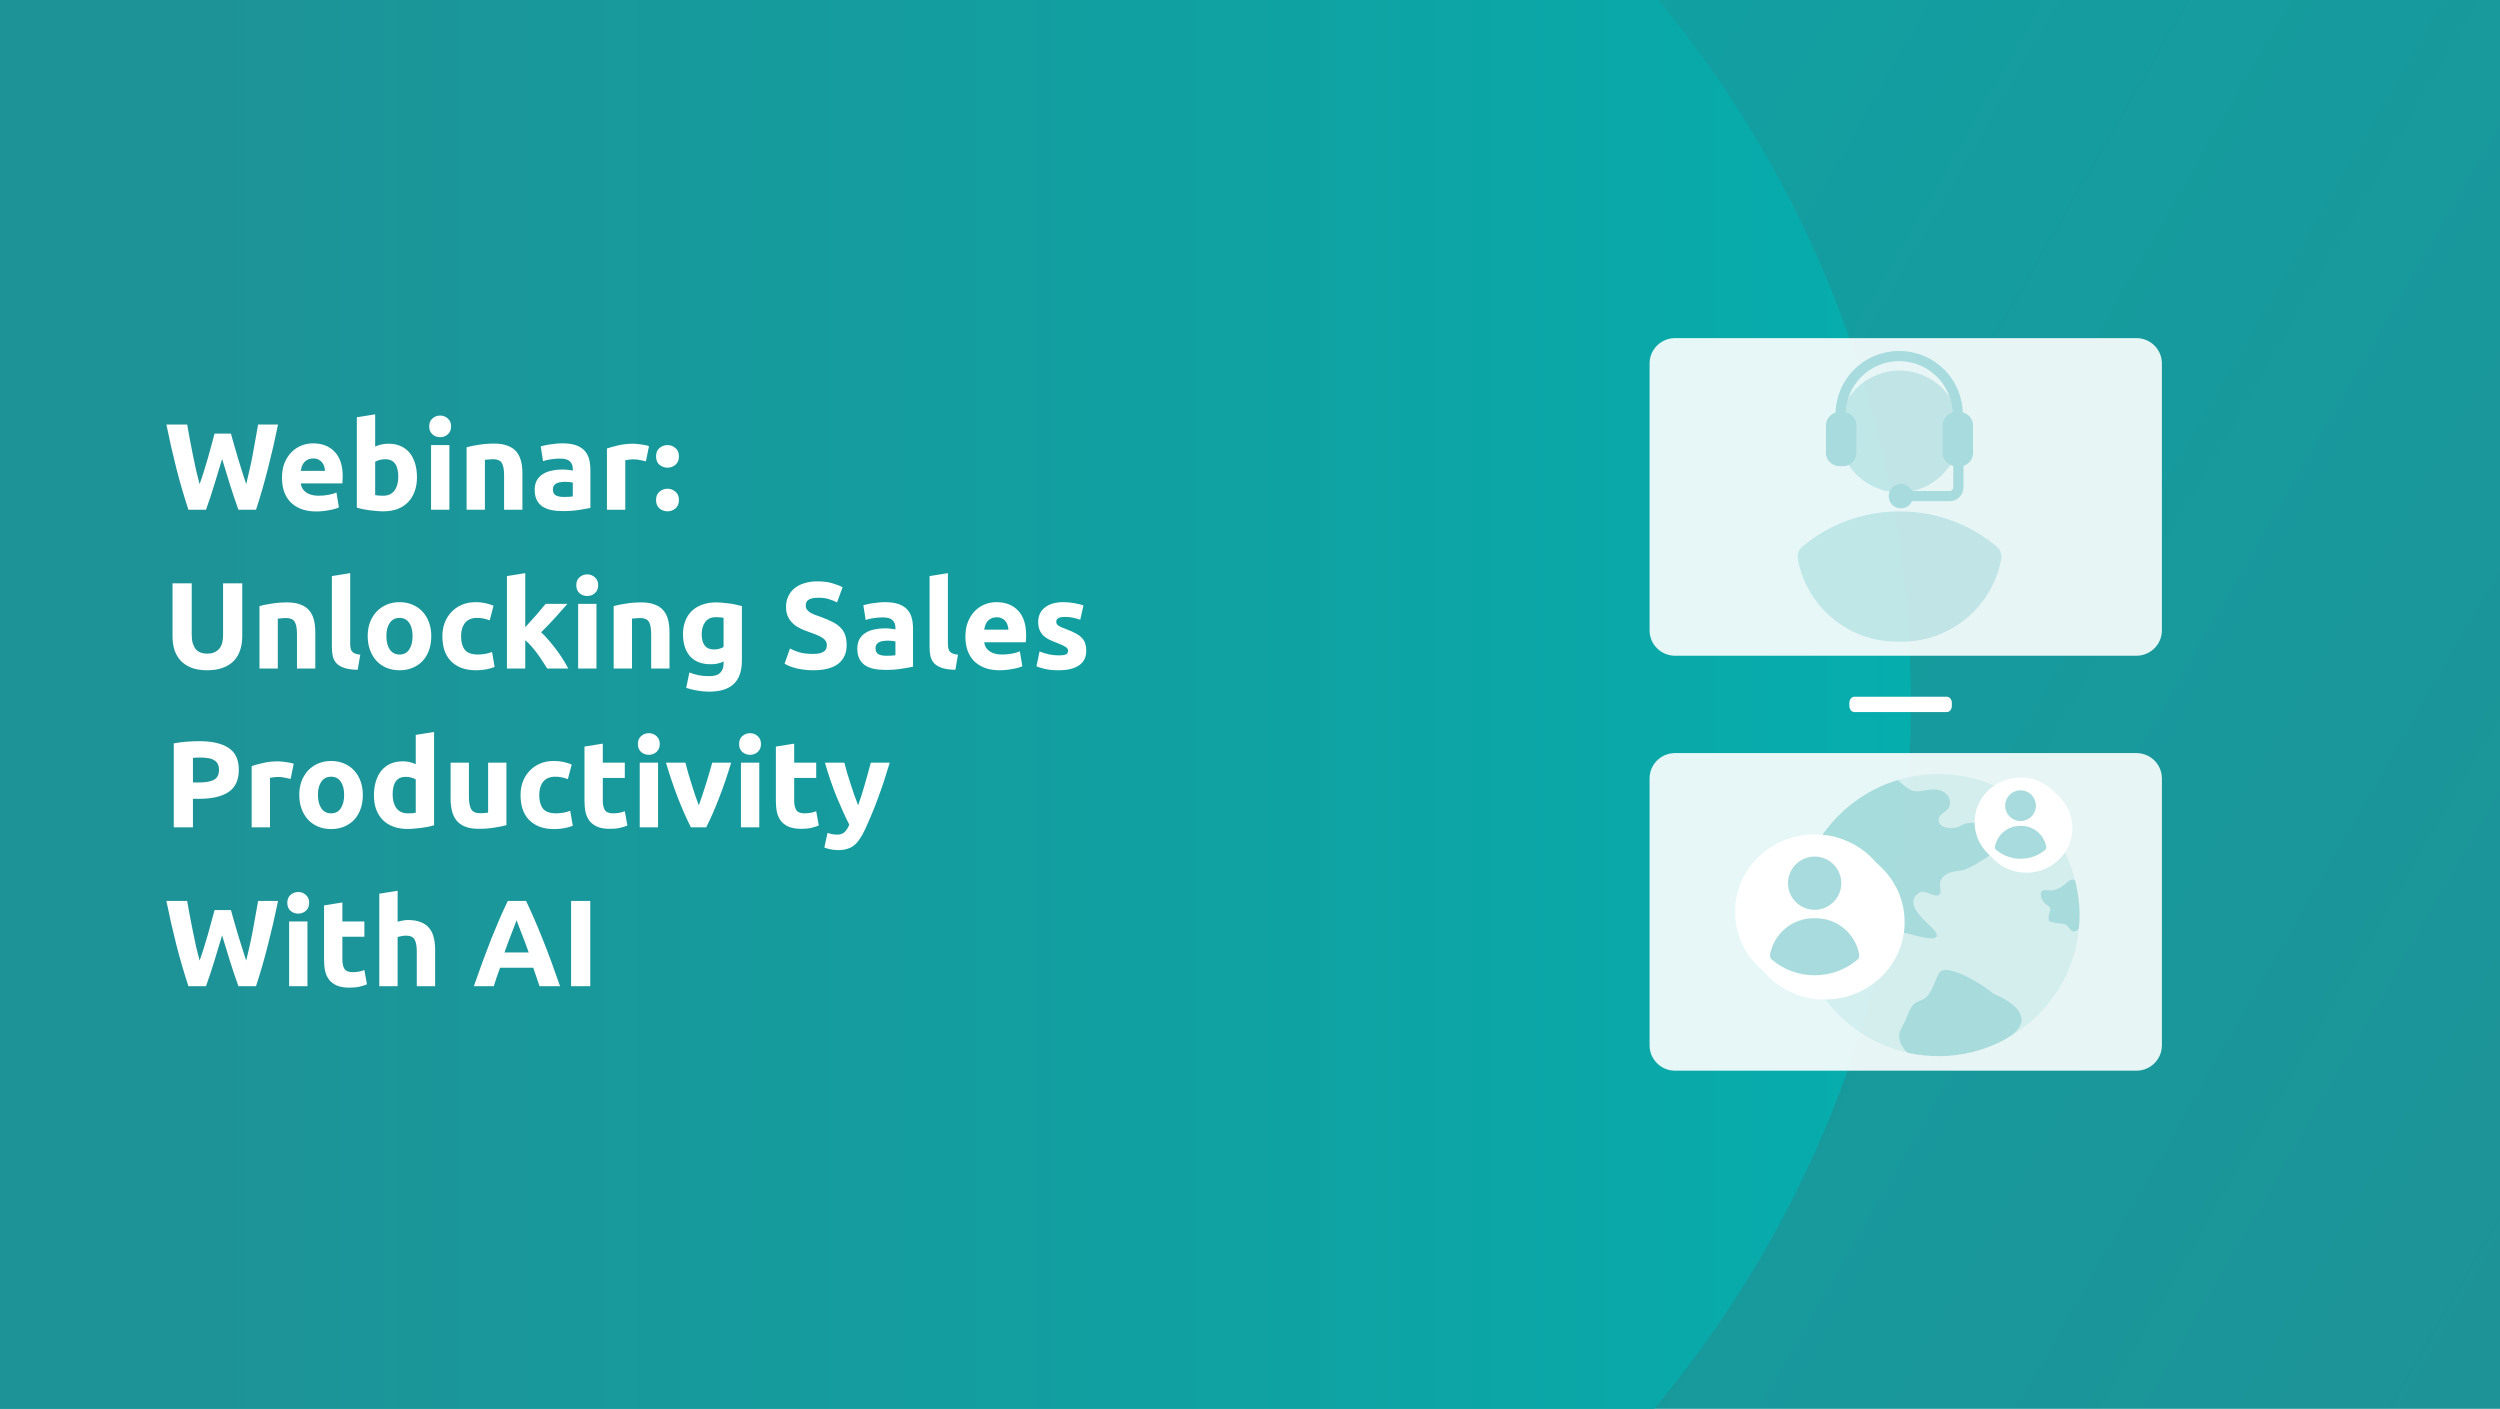 <svg width="488" height="275" viewBox="0 0 488 275" fill="none" xmlns="http://www.w3.org/2000/svg">
<g clip-path="url(#clip0_650_4087)">
<rect width="488" height="275" fill="white"/>
<path d="M-6.081 287.5V-12.5H493.919V287.5H-6.081Z" fill="url(#paint0_linear_650_4087)"/>
<path d="M158 352C276.741 352 373 255.741 373 137C373 18.259 276.741 -78 158 -78C39.259 -78 -57 18.259 -57 137C-57 255.741 39.259 352 158 352Z" fill="url(#paint1_linear_650_4087)"/>
<path opacity="0.9" d="M417.019 147H326.981C324.23 147 322 149.212 322 151.941V204.059C322 206.788 324.23 209 326.981 209H417.019C419.77 209 422 206.788 422 204.059V151.941C422 149.212 419.77 147 417.019 147Z" fill="white"/>
<path opacity="0.1" d="M378.39 206.16C393.594 206.16 405.92 193.834 405.92 178.63C405.92 163.426 393.594 151.1 378.39 151.1C363.186 151.1 350.86 163.426 350.86 178.63C350.86 193.834 363.186 206.16 378.39 206.16Z" fill="#22A4A9"/>
<g style="mix-blend-mode:multiply" opacity="0.25">
<path d="M383.61 160.78C383.09 160.96 382.63 161.27 382.11 161.46C380.93 161.9 378.25 161.69 378.42 159.91C378.52 158.79 380.17 158.42 380.51 157.41C380.76 156.68 380.62 155.83 380.14 155.22C379.49 154.38 378.34 154.09 377.28 154.12C375.78 154.17 374.49 154.76 373.01 154.28C372.75 154.19 370.96 152.88 370.51 152.25C364.24 154.12 358.91 158.16 355.38 163.5C358.13 162.12 360.65 164.68 359.32 167.93C359.04 168.62 358.59 169.24 358.39 169.95C357.46 173.16 361.23 173.41 363.15 174.08C364.03 174.39 364.86 174.95 365.31 175.77C365.78 176.63 365.78 177.67 366.08 178.61C367.04 181.66 370.1 181.73 372.76 182.31C373.66 182.51 378.62 184.15 378.02 182.29C377.9 181.9 377.6 181.59 377.32 181.3C376.17 180.1 371.58 176.54 374.37 174.45C375.54 173.07 378.58 176.16 378.78 174.08C378.83 173.61 378.66 173.14 378.66 172.67C378.66 171.77 379.32 170.97 380.12 170.55C381.19 169.98 382.38 170.11 383.49 169.74C384.81 169.3 386.07 168.44 387.26 167.73C387.64 167.5 388.03 167.26 388.36 166.97L386 160.73C385.21 160.58 384.42 160.52 383.61 160.8V160.78Z" fill="#22A4A9"/>
</g>
<g style="mix-blend-mode:multiply" opacity="0.25">
<path d="M389.12 193.97C387.78 192.86 386.3 191.91 384.77 191.09C383.8 190.57 379.42 188.19 378.47 190.01C377.76 191.36 376.93 194.24 375.59 194.97C375.08 195.25 374.49 195.38 374 195.7C372.81 196.46 372.48 198 371.89 199.28C371.51 200.1 370.99 200.87 370.77 201.74C370.47 202.94 371.38 204.88 372.51 205.52C374.4 205.93 376.37 206.16 378.38 206.16C382.99 206.16 387.32 205.01 391.14 203.01C400 198.13 389.12 193.97 389.12 193.97Z" fill="#22A4A9"/>
</g>
<g style="mix-blend-mode:multiply" opacity="0.25">
<path d="M403.55 172.19C402.5 173.21 401.33 173.94 399.79 173.79C399.35 173.75 398.83 173.67 398.54 174C398.36 174.21 398.34 174.51 398.37 174.78C398.44 175.39 398.74 175.92 399.16 176.35C399.47 176.67 400.04 176.82 400.2 177.27C400.3 177.56 400.1 177.92 400.04 178.21C399.95 178.61 399.72 179.45 400.06 179.79C400.17 179.9 400.33 179.94 400.48 179.98C400.97 180.1 401.46 180.19 401.95 180.26C402.36 180.32 402.86 180.28 403.24 180.47C403.79 180.75 403.96 181.54 404.54 181.76C405.01 181.94 405.55 181.63 405.8 181.18C405.88 180.34 405.93 179.49 405.93 178.63C405.93 176.31 405.61 174.08 405.07 171.93C404.68 171.61 404.17 171.6 403.56 172.19H403.55Z" fill="#22A4A9"/>
</g>
<path d="M369.78 177.99C369.78 186.34 362.82 193.1 354.23 193.1C345.64 193.1 338.68 186.33 338.68 177.99C338.68 169.65 345.64 162.88 354.23 162.88C362.82 162.88 369.78 169.65 369.78 177.99Z" fill="white"/>
<g filter="url(#filter0_d_650_4087)">
<path d="M369.78 177.99C369.78 186.34 362.82 193.1 354.23 193.1C345.64 193.1 338.68 186.33 338.68 177.99C338.68 169.65 345.64 162.88 354.23 162.88C362.82 162.88 369.78 169.65 369.78 177.99Z" fill="white"/>
</g>
<g opacity="0.4">
<path d="M354.22 177.6C357.092 177.6 359.42 175.272 359.42 172.4C359.42 169.528 357.092 167.2 354.22 167.2C351.348 167.2 349.02 169.528 349.02 172.4C349.02 175.272 351.348 177.6 354.22 177.6Z" fill="#22A4A9"/>
<path d="M362.54 187.35C362.84 187.09 362.99 186.7 362.92 186.31C362.19 182.29 358.67 179.24 354.43 179.24H354.01C349.78 179.24 346.26 182.29 345.52 186.31C345.45 186.7 345.6 187.1 345.9 187.35C348.13 189.23 351.04 190.37 354.22 190.37C357.4 190.37 360.31 189.23 362.54 187.35Z" fill="#22A4A9"/>
</g>
<path d="M403.38 160.49C403.38 165.3 399.36 169.2 394.41 169.2C389.46 169.2 385.44 165.3 385.44 160.49C385.44 155.68 389.45 151.78 394.41 151.78C399.37 151.78 403.38 155.68 403.38 160.49Z" fill="white"/>
<g filter="url(#filter1_d_650_4087)">
<path d="M403.38 160.49C403.38 165.3 399.36 169.2 394.41 169.2C389.46 169.2 385.44 165.3 385.44 160.49C385.44 155.68 389.45 151.78 394.41 151.78C399.37 151.78 403.38 155.68 403.38 160.49Z" fill="white"/>
</g>
<g opacity="0.4">
<path d="M394.41 160.27C396.067 160.27 397.41 158.927 397.41 157.27C397.41 155.613 396.067 154.27 394.41 154.27C392.753 154.27 391.41 155.613 391.41 157.27C391.41 158.927 392.753 160.27 394.41 160.27Z" fill="#22A4A9"/>
<path d="M399.21 165.89C399.39 165.74 399.47 165.51 399.43 165.29C399.01 162.97 396.98 161.21 394.54 161.21H394.3C391.86 161.21 389.83 162.97 389.41 165.29C389.37 165.52 389.45 165.74 389.63 165.89C390.92 166.97 392.59 167.63 394.43 167.63C396.27 167.63 397.94 166.97 399.23 165.89H399.21Z" fill="#22A4A9"/>
</g>
<path opacity="0.9" d="M417.019 66H326.981C324.23 66 322 68.212 322 70.941V123.059C322 125.788 324.23 128 326.981 128H417.019C419.77 128 422 125.788 422 123.059V70.941C422 68.212 419.77 66 417.019 66Z" fill="white"/>
<g opacity="0.2">
<path d="M370.78 96.11C377.347 96.11 382.67 90.787 382.67 84.22C382.67 77.653 377.347 72.33 370.78 72.33C364.213 72.33 358.89 77.653 358.89 84.22C358.89 90.787 364.213 96.11 370.78 96.11Z" fill="#22A4A9"/>
<path d="M389.78 106.72C390.47 107.3 390.81 108.21 390.65 109.1C388.97 118.28 380.93 125.25 371.27 125.25H370.31C360.64 125.25 352.6 118.29 350.93 109.1C350.77 108.21 351.1 107.3 351.8 106.72C356.89 102.43 363.54 99.82 370.8 99.82C378.06 99.82 384.71 102.42 389.8 106.72H389.78Z" fill="#22A4A9"/>
</g>
<path d="M382.28 90.25V95.1C382.28 96.09 381.53 96.84 380.54 96.84H372.46" stroke="white" stroke-width="2" stroke-miterlimit="10"/>
<path d="M371.06 98.23C371.833 98.23 372.46 97.603 372.46 96.83C372.46 96.056 371.833 95.43 371.06 95.43C370.287 95.43 369.66 96.056 369.66 96.83C369.66 97.603 370.287 98.23 371.06 98.23Z" fill="white" stroke="white" stroke-width="2" stroke-miterlimit="10"/>
<path d="M359.79 90H359.04C358.17 90 357.42 89.25 357.42 88.38V83.04C357.42 82.17 358.17 81.42 359.04 81.42H359.79C360.66 81.42 361.41 82.17 361.41 83.04V88.38C361.41 89.25 360.66 90 359.79 90Z" fill="white" stroke="white" stroke-width="2" stroke-miterlimit="10"/>
<path d="M382.53 90H381.78C380.91 90 380.16 89.25 380.16 88.38V83.04C380.16 82.17 380.91 81.42 381.78 81.42H382.53C383.4 81.42 384.15 82.17 384.15 83.04V88.38C384.15 89.25 383.53 90 382.53 90Z" fill="white" stroke="white" stroke-width="2" stroke-miterlimit="10"/>
<path d="M359.29 80.93C359.29 74.59 364.39 69.5 370.72 69.5C377.05 69.5 382.15 74.6 382.15 80.93" stroke="white" stroke-width="2" stroke-miterlimit="10"/>
<g opacity="0.4">
<path d="M382.28 90.25V95.1C382.28 96.09 381.53 96.84 380.54 96.84H372.46" stroke="#22A4A9" stroke-width="2" stroke-miterlimit="10"/>
<path d="M371.06 98.23C371.833 98.23 372.46 97.603 372.46 96.83C372.46 96.056 371.833 95.43 371.06 95.43C370.287 95.43 369.66 96.056 369.66 96.83C369.66 97.603 370.287 98.23 371.06 98.23Z" fill="#22A4A9" stroke="#22A4A9" stroke-width="2" stroke-miterlimit="10"/>
<path d="M359.79 90H359.04C358.17 90 357.42 89.25 357.42 88.38V83.04C357.42 82.17 358.17 81.42 359.04 81.42H359.79C360.66 81.42 361.41 82.17 361.41 83.04V88.38C361.41 89.25 360.66 90 359.79 90Z" fill="#22A4A9" stroke="#22A4A9" stroke-width="2" stroke-miterlimit="10"/>
<path d="M382.53 90H381.78C380.91 90 380.16 89.25 380.16 88.38V83.04C380.16 82.17 380.91 81.42 381.78 81.42H382.53C383.4 81.42 384.15 82.17 384.15 83.04V88.38C384.15 89.25 383.53 90 382.53 90Z" fill="#22A4A9" stroke="#22A4A9" stroke-width="2" stroke-miterlimit="10"/>
<path d="M359.29 80.93C359.29 74.59 364.39 69.5 370.72 69.5C377.05 69.5 382.15 74.6 382.15 80.93" stroke="#22A4A9" stroke-width="2" stroke-miterlimit="10"/>
</g>
<path d="M361 137.189V137.811C361 138.468 361.444 139 361.992 139H380.009C380.556 139 381 138.468 381 137.811V137.189C381 136.532 380.556 136 380.009 136H361.992C361.444 136 361 136.532 361 137.189Z" fill="white"/>
<path d="M45.08 84.644C45.272 85.3 45.48 86.044 45.704 86.876C45.944 87.692 46.192 88.54 46.448 89.42C46.72 90.3 46.992 91.18 47.264 92.06C47.536 92.94 47.8 93.756 48.056 94.508C48.264 93.692 48.472 92.804 48.68 91.844C48.904 90.884 49.112 89.892 49.304 88.868C49.496 87.844 49.68 86.828 49.856 85.82C50.048 84.796 50.224 83.812 50.384 82.868H54.272C53.712 85.652 53.064 88.476 52.328 91.34C51.608 94.204 50.824 96.924 49.976 99.5H46.544C45.984 97.964 45.44 96.356 44.912 94.676C44.384 92.98 43.864 91.284 43.352 89.588C42.84 91.284 42.328 92.98 41.816 94.676C41.304 96.356 40.768 97.964 40.208 99.5H36.776C35.928 96.924 35.136 94.204 34.4 91.34C33.68 88.476 33.04 85.652 32.48 82.868H36.536C36.696 83.812 36.872 84.796 37.064 85.82C37.256 86.828 37.456 87.844 37.664 88.868C37.872 89.892 38.08 90.884 38.288 91.844C38.512 92.804 38.736 93.692 38.96 94.508C39.248 93.724 39.528 92.892 39.8 92.012C40.072 91.132 40.336 90.252 40.592 89.372C40.848 88.492 41.08 87.644 41.288 86.828C41.512 86.012 41.712 85.284 41.888 84.644H45.08ZM55.041 93.284C55.041 92.164 55.209 91.188 55.545 90.356C55.897 89.508 56.353 88.804 56.913 88.244C57.473 87.684 58.113 87.26 58.833 86.972C59.569 86.684 60.321 86.54 61.089 86.54C62.881 86.54 64.297 87.092 65.337 88.196C66.377 89.284 66.897 90.892 66.897 93.02C66.897 93.228 66.889 93.46 66.873 93.716C66.857 93.956 66.841 94.172 66.825 94.364H58.713C58.793 95.1 59.137 95.684 59.745 96.116C60.353 96.548 61.169 96.764 62.193 96.764C62.849 96.764 63.489 96.708 64.113 96.596C64.753 96.468 65.273 96.316 65.673 96.14L66.153 99.044C65.961 99.14 65.705 99.236 65.385 99.332C65.065 99.428 64.705 99.508 64.305 99.572C63.921 99.652 63.505 99.716 63.057 99.764C62.609 99.812 62.161 99.836 61.713 99.836C60.577 99.836 59.585 99.668 58.737 99.332C57.905 98.996 57.209 98.54 56.649 97.964C56.105 97.372 55.697 96.676 55.425 95.876C55.169 95.076 55.041 94.212 55.041 93.284ZM63.441 91.916C63.425 91.612 63.369 91.316 63.273 91.028C63.193 90.74 63.057 90.484 62.865 90.26C62.689 90.036 62.457 89.852 62.169 89.708C61.897 89.564 61.553 89.492 61.137 89.492C60.737 89.492 60.393 89.564 60.105 89.708C59.817 89.836 59.577 90.012 59.385 90.236C59.193 90.46 59.041 90.724 58.929 91.028C58.833 91.316 58.761 91.612 58.713 91.916H63.441ZM77.745 93.092C77.745 90.788 76.897 89.636 75.201 89.636C74.833 89.636 74.465 89.684 74.097 89.78C73.745 89.876 73.457 89.996 73.233 90.14V96.644C73.409 96.676 73.633 96.708 73.905 96.74C74.177 96.756 74.473 96.764 74.793 96.764C75.769 96.764 76.505 96.428 77.001 95.756C77.497 95.084 77.745 94.196 77.745 93.092ZM81.393 93.188C81.393 94.196 81.241 95.108 80.937 95.924C80.649 96.74 80.225 97.436 79.665 98.012C79.105 98.588 78.417 99.036 77.601 99.356C76.785 99.66 75.857 99.812 74.817 99.812C74.385 99.812 73.929 99.788 73.449 99.74C72.985 99.708 72.521 99.66 72.057 99.596C71.609 99.532 71.177 99.46 70.761 99.38C70.345 99.284 69.977 99.188 69.657 99.092V81.452L73.233 80.876V87.164C73.633 86.988 74.049 86.852 74.481 86.756C74.913 86.66 75.377 86.612 75.873 86.612C76.769 86.612 77.561 86.772 78.249 87.092C78.937 87.396 79.513 87.836 79.977 88.412C80.441 88.988 80.793 89.684 81.033 90.5C81.273 91.3 81.393 92.196 81.393 93.188ZM87.717 99.5H84.141V86.876H87.717V99.5ZM88.053 83.228C88.053 83.884 87.837 84.404 87.405 84.788C86.989 85.156 86.493 85.34 85.917 85.34C85.341 85.34 84.837 85.156 84.405 84.788C83.989 84.404 83.781 83.884 83.781 83.228C83.781 82.572 83.989 82.06 84.405 81.692C84.837 81.308 85.341 81.116 85.917 81.116C86.493 81.116 86.989 81.308 87.405 81.692C87.837 82.06 88.053 82.572 88.053 83.228ZM91.078 87.308C91.686 87.132 92.47 86.972 93.43 86.828C94.39 86.668 95.398 86.588 96.454 86.588C97.526 86.588 98.414 86.732 99.118 87.02C99.838 87.292 100.406 87.684 100.822 88.196C101.238 88.708 101.534 89.316 101.71 90.02C101.886 90.724 101.974 91.508 101.974 92.372V99.5H98.398V92.804C98.398 91.652 98.246 90.836 97.942 90.356C97.638 89.876 97.07 89.636 96.238 89.636C95.982 89.636 95.71 89.652 95.422 89.684C95.134 89.7 94.878 89.724 94.654 89.756V99.5H91.078V87.308ZM110.035 97.004C110.387 97.004 110.723 96.996 111.043 96.98C111.363 96.964 111.619 96.94 111.811 96.908V94.196C111.667 94.164 111.451 94.132 111.163 94.1C110.875 94.068 110.611 94.052 110.371 94.052C110.035 94.052 109.715 94.076 109.411 94.124C109.123 94.156 108.867 94.228 108.643 94.34C108.419 94.452 108.243 94.604 108.115 94.796C107.987 94.988 107.923 95.228 107.923 95.516C107.923 96.076 108.107 96.468 108.475 96.692C108.859 96.9 109.379 97.004 110.035 97.004ZM109.747 86.54C110.803 86.54 111.683 86.66 112.387 86.9C113.091 87.14 113.651 87.484 114.067 87.932C114.499 88.38 114.803 88.924 114.979 89.564C115.155 90.204 115.243 90.916 115.243 91.7V99.14C114.731 99.252 114.019 99.38 113.107 99.524C112.195 99.684 111.091 99.764 109.795 99.764C108.979 99.764 108.235 99.692 107.563 99.548C106.907 99.404 106.339 99.172 105.859 98.852C105.379 98.516 105.011 98.084 104.755 97.556C104.499 97.028 104.371 96.38 104.371 95.612C104.371 94.876 104.515 94.252 104.803 93.74C105.107 93.228 105.507 92.82 106.003 92.516C106.499 92.212 107.067 91.996 107.707 91.868C108.347 91.724 109.011 91.652 109.699 91.652C110.163 91.652 110.571 91.676 110.923 91.724C111.291 91.756 111.587 91.804 111.811 91.868V91.532C111.811 90.924 111.627 90.436 111.259 90.068C110.891 89.7 110.251 89.516 109.339 89.516C108.731 89.516 108.131 89.564 107.539 89.66C106.947 89.74 106.435 89.86 106.003 90.02L105.547 87.14C105.755 87.076 106.011 87.012 106.315 86.948C106.635 86.868 106.979 86.804 107.347 86.756C107.715 86.692 108.099 86.644 108.499 86.612C108.915 86.564 109.331 86.54 109.747 86.54ZM126.085 90.044C125.765 89.964 125.389 89.884 124.957 89.804C124.525 89.708 124.061 89.66 123.565 89.66C123.341 89.66 123.069 89.684 122.749 89.732C122.445 89.764 122.213 89.804 122.053 89.852V99.5H118.477V87.548C119.117 87.324 119.869 87.116 120.733 86.924C121.613 86.716 122.589 86.612 123.661 86.612C123.853 86.612 124.085 86.628 124.357 86.66C124.629 86.676 124.901 86.708 125.173 86.756C125.445 86.788 125.717 86.836 125.989 86.9C126.261 86.948 126.493 87.012 126.685 87.092L126.085 90.044ZM132.528 89.084C132.528 89.804 132.296 90.356 131.832 90.74C131.384 91.108 130.872 91.292 130.296 91.292C129.72 91.292 129.2 91.108 128.736 90.74C128.288 90.356 128.064 89.804 128.064 89.084C128.064 88.364 128.288 87.82 128.736 87.452C129.2 87.068 129.72 86.876 130.296 86.876C130.872 86.876 131.384 87.068 131.832 87.452C132.296 87.82 132.528 88.364 132.528 89.084ZM132.528 97.604C132.528 98.324 132.296 98.876 131.832 99.26C131.384 99.628 130.872 99.812 130.296 99.812C129.72 99.812 129.2 99.628 128.736 99.26C128.288 98.876 128.064 98.324 128.064 97.604C128.064 96.884 128.288 96.34 128.736 95.972C129.2 95.588 129.72 95.396 130.296 95.396C130.872 95.396 131.384 95.588 131.832 95.972C132.296 96.34 132.528 96.884 132.528 97.604ZM40.424 130.836C39.256 130.836 38.248 130.676 37.4 130.356C36.552 130.02 35.848 129.564 35.288 128.988C34.744 128.396 34.336 127.7 34.064 126.9C33.808 126.084 33.68 125.188 33.68 124.212V113.868H37.424V123.9C37.424 124.572 37.496 125.148 37.64 125.628C37.8 126.092 38.008 126.476 38.264 126.78C38.536 127.068 38.856 127.276 39.224 127.404C39.608 127.532 40.024 127.596 40.472 127.596C41.384 127.596 42.12 127.316 42.68 126.756C43.256 126.196 43.544 125.244 43.544 123.9V113.868H47.288V124.212C47.288 125.188 47.152 126.084 46.88 126.9C46.608 127.716 46.192 128.42 45.632 129.012C45.072 129.588 44.36 130.036 43.496 130.356C42.632 130.676 41.608 130.836 40.424 130.836ZM50.649 118.308C51.257 118.132 52.041 117.972 53.001 117.828C53.961 117.668 54.969 117.588 56.025 117.588C57.097 117.588 57.985 117.732 58.689 118.02C59.409 118.292 59.977 118.684 60.393 119.196C60.809 119.708 61.105 120.316 61.281 121.02C61.457 121.724 61.545 122.508 61.545 123.372V130.5H57.969V123.804C57.969 122.652 57.817 121.836 57.513 121.356C57.209 120.876 56.641 120.636 55.809 120.636C55.553 120.636 55.281 120.652 54.993 120.684C54.705 120.7 54.449 120.724 54.225 120.756V130.5H50.649V118.308ZM69.822 130.74C68.782 130.724 67.934 130.612 67.278 130.404C66.638 130.196 66.126 129.908 65.742 129.54C65.374 129.156 65.118 128.7 64.974 128.172C64.846 127.628 64.782 127.02 64.782 126.348V112.452L68.358 111.876V125.628C68.358 125.948 68.382 126.236 68.43 126.492C68.478 126.748 68.566 126.964 68.694 127.14C68.838 127.316 69.038 127.46 69.294 127.572C69.55 127.684 69.894 127.756 70.326 127.788L69.822 130.74ZM84.183 124.164C84.183 125.156 84.039 126.068 83.751 126.9C83.463 127.716 83.047 128.42 82.503 129.012C81.959 129.588 81.303 130.036 80.535 130.356C79.783 130.676 78.935 130.836 77.991 130.836C77.063 130.836 76.215 130.676 75.447 130.356C74.695 130.036 74.047 129.588 73.503 129.012C72.959 128.42 72.535 127.716 72.231 126.9C71.927 126.068 71.775 125.156 71.775 124.164C71.775 123.172 71.927 122.268 72.231 121.452C72.551 120.636 72.983 119.94 73.527 119.364C74.087 118.788 74.743 118.34 75.495 118.02C76.263 117.7 77.095 117.54 77.991 117.54C78.903 117.54 79.735 117.7 80.487 118.02C81.255 118.34 81.911 118.788 82.455 119.364C82.999 119.94 83.423 120.636 83.727 121.452C84.031 122.268 84.183 123.172 84.183 124.164ZM80.535 124.164C80.535 123.06 80.311 122.196 79.863 121.572C79.431 120.932 78.807 120.612 77.991 120.612C77.175 120.612 76.543 120.932 76.095 121.572C75.647 122.196 75.423 123.06 75.423 124.164C75.423 125.268 75.647 126.148 76.095 126.804C76.543 127.444 77.175 127.764 77.991 127.764C78.807 127.764 79.431 127.444 79.863 126.804C80.311 126.148 80.535 125.268 80.535 124.164ZM86.353 124.188C86.353 123.276 86.497 122.42 86.785 121.62C87.089 120.804 87.521 120.1 88.081 119.508C88.641 118.9 89.321 118.42 90.121 118.068C90.921 117.716 91.833 117.54 92.857 117.54C93.529 117.54 94.145 117.604 94.705 117.732C95.265 117.844 95.809 118.012 96.337 118.236L95.593 121.092C95.257 120.964 94.889 120.852 94.489 120.756C94.089 120.66 93.641 120.612 93.145 120.612C92.089 120.612 91.297 120.94 90.769 121.596C90.257 122.252 90.001 123.116 90.001 124.188C90.001 125.324 90.241 126.204 90.721 126.828C91.217 127.452 92.073 127.764 93.289 127.764C93.721 127.764 94.185 127.724 94.681 127.644C95.177 127.564 95.633 127.436 96.049 127.26L96.553 130.188C96.137 130.364 95.617 130.516 94.993 130.644C94.369 130.772 93.681 130.836 92.929 130.836C91.777 130.836 90.785 130.668 89.953 130.332C89.121 129.98 88.433 129.508 87.889 128.916C87.361 128.324 86.969 127.628 86.713 126.828C86.473 126.012 86.353 125.132 86.353 124.188ZM102.529 122.436C102.881 122.052 103.241 121.652 103.609 121.236C103.993 120.82 104.361 120.412 104.713 120.012C105.065 119.596 105.393 119.204 105.697 118.836C106.017 118.468 106.289 118.148 106.513 117.876H110.761C109.913 118.852 109.081 119.788 108.265 120.684C107.465 121.564 106.585 122.476 105.625 123.42C106.105 123.852 106.601 124.372 107.113 124.98C107.625 125.572 108.121 126.188 108.601 126.828C109.081 127.468 109.521 128.108 109.921 128.748C110.321 129.388 110.657 129.972 110.929 130.5H106.825C106.569 130.084 106.273 129.628 105.937 129.132C105.617 128.62 105.273 128.116 104.905 127.62C104.537 127.108 104.145 126.62 103.729 126.156C103.329 125.692 102.929 125.3 102.529 124.98V130.5H98.953V112.452L102.529 111.876V122.436ZM116.428 130.5H112.852V117.876H116.428V130.5ZM116.764 114.228C116.764 114.884 116.548 115.404 116.116 115.788C115.7 116.156 115.204 116.34 114.628 116.34C114.052 116.34 113.548 116.156 113.116 115.788C112.7 115.404 112.492 114.884 112.492 114.228C112.492 113.572 112.7 113.06 113.116 112.692C113.548 112.308 114.052 112.116 114.628 112.116C115.204 112.116 115.7 112.308 116.116 112.692C116.548 113.06 116.764 113.572 116.764 114.228ZM119.789 118.308C120.397 118.132 121.181 117.972 122.141 117.828C123.101 117.668 124.109 117.588 125.165 117.588C126.237 117.588 127.125 117.732 127.829 118.02C128.549 118.292 129.117 118.684 129.533 119.196C129.949 119.708 130.245 120.316 130.421 121.02C130.597 121.724 130.685 122.508 130.685 123.372V130.5H127.109V123.804C127.109 122.652 126.957 121.836 126.653 121.356C126.349 120.876 125.781 120.636 124.949 120.636C124.693 120.636 124.421 120.652 124.133 120.684C123.845 120.7 123.589 120.724 123.365 120.756V130.5H119.789V118.308ZM136.97 123.78C136.97 125.78 137.778 126.78 139.394 126.78C139.762 126.78 140.106 126.732 140.426 126.636C140.746 126.54 141.018 126.428 141.242 126.3V120.588C141.066 120.556 140.858 120.532 140.618 120.516C140.378 120.484 140.098 120.468 139.778 120.468C138.834 120.468 138.13 120.78 137.666 121.404C137.202 122.028 136.97 122.82 136.97 123.78ZM144.818 128.916C144.818 130.98 144.29 132.508 143.234 133.5C142.194 134.508 140.578 135.012 138.386 135.012C137.618 135.012 136.85 134.94 136.082 134.796C135.314 134.668 134.602 134.492 133.946 134.268L134.57 131.268C135.13 131.492 135.714 131.668 136.322 131.796C136.946 131.924 137.65 131.988 138.434 131.988C139.458 131.988 140.178 131.764 140.594 131.316C141.026 130.868 141.242 130.292 141.242 129.588V129.132C140.858 129.308 140.458 129.444 140.042 129.54C139.642 129.62 139.202 129.66 138.722 129.66C136.978 129.66 135.642 129.148 134.714 128.124C133.786 127.084 133.322 125.636 133.322 123.78C133.322 122.852 133.466 122.012 133.754 121.26C134.042 120.492 134.458 119.836 135.002 119.292C135.562 118.748 136.242 118.332 137.042 118.044C137.842 117.74 138.746 117.588 139.754 117.588C140.186 117.588 140.626 117.612 141.074 117.66C141.538 117.692 141.994 117.74 142.442 117.804C142.89 117.868 143.314 117.948 143.714 118.044C144.13 118.124 144.498 118.212 144.818 118.308V128.916ZM158.714 127.644C159.242 127.644 159.674 127.604 160.01 127.524C160.362 127.428 160.642 127.308 160.85 127.164C161.058 127.004 161.202 126.82 161.282 126.612C161.362 126.404 161.402 126.172 161.402 125.916C161.402 125.372 161.146 124.924 160.634 124.572C160.122 124.204 159.242 123.812 157.994 123.396C157.45 123.204 156.906 122.988 156.362 122.748C155.818 122.492 155.33 122.18 154.898 121.812C154.466 121.428 154.114 120.972 153.842 120.444C153.57 119.9 153.434 119.244 153.434 118.476C153.434 117.708 153.578 117.02 153.866 116.412C154.154 115.788 154.562 115.26 155.09 114.828C155.618 114.396 156.258 114.068 157.01 113.844C157.762 113.604 158.61 113.484 159.554 113.484C160.674 113.484 161.642 113.604 162.458 113.844C163.274 114.084 163.946 114.348 164.474 114.636L163.394 117.588C162.93 117.348 162.41 117.14 161.834 116.964C161.274 116.772 160.594 116.676 159.794 116.676C158.898 116.676 158.25 116.804 157.85 117.06C157.466 117.3 157.274 117.676 157.274 118.188C157.274 118.492 157.346 118.748 157.49 118.956C157.634 119.164 157.834 119.356 158.09 119.532C158.362 119.692 158.666 119.844 159.002 119.988C159.354 120.116 159.738 120.252 160.154 120.396C161.018 120.716 161.77 121.036 162.41 121.356C163.05 121.66 163.578 122.02 163.994 122.436C164.426 122.852 164.746 123.34 164.954 123.9C165.162 124.46 165.266 125.14 165.266 125.94C165.266 127.492 164.722 128.7 163.634 129.564C162.546 130.412 160.906 130.836 158.714 130.836C157.978 130.836 157.314 130.788 156.722 130.692C156.13 130.612 155.602 130.508 155.138 130.38C154.69 130.252 154.298 130.116 153.962 129.972C153.642 129.828 153.37 129.692 153.146 129.564L154.202 126.588C154.698 126.86 155.306 127.108 156.026 127.332C156.762 127.54 157.658 127.644 158.714 127.644ZM173.012 128.004C173.364 128.004 173.7 127.996 174.02 127.98C174.34 127.964 174.596 127.94 174.788 127.908V125.196C174.644 125.164 174.428 125.132 174.14 125.1C173.852 125.068 173.588 125.052 173.348 125.052C173.012 125.052 172.692 125.076 172.388 125.124C172.1 125.156 171.844 125.228 171.62 125.34C171.396 125.452 171.22 125.604 171.092 125.796C170.964 125.988 170.9 126.228 170.9 126.516C170.9 127.076 171.084 127.468 171.452 127.692C171.836 127.9 172.356 128.004 173.012 128.004ZM172.724 117.54C173.78 117.54 174.66 117.66 175.364 117.9C176.068 118.14 176.628 118.484 177.044 118.932C177.476 119.38 177.78 119.924 177.956 120.564C178.132 121.204 178.22 121.916 178.22 122.7V130.14C177.708 130.252 176.996 130.38 176.084 130.524C175.172 130.684 174.068 130.764 172.772 130.764C171.956 130.764 171.212 130.692 170.54 130.548C169.884 130.404 169.316 130.172 168.836 129.852C168.356 129.516 167.988 129.084 167.732 128.556C167.476 128.028 167.348 127.38 167.348 126.612C167.348 125.876 167.492 125.252 167.78 124.74C168.084 124.228 168.484 123.82 168.98 123.516C169.476 123.212 170.044 122.996 170.684 122.868C171.324 122.724 171.988 122.652 172.676 122.652C173.14 122.652 173.548 122.676 173.9 122.724C174.268 122.756 174.564 122.804 174.788 122.868V122.532C174.788 121.924 174.604 121.436 174.236 121.068C173.868 120.7 173.228 120.516 172.316 120.516C171.708 120.516 171.108 120.564 170.516 120.66C169.924 120.74 169.412 120.86 168.98 121.02L168.524 118.14C168.732 118.076 168.988 118.012 169.292 117.948C169.612 117.868 169.956 117.804 170.324 117.756C170.692 117.692 171.076 117.644 171.476 117.612C171.892 117.564 172.308 117.54 172.724 117.54ZM186.493 130.74C185.453 130.724 184.605 130.612 183.949 130.404C183.309 130.196 182.797 129.908 182.413 129.54C182.045 129.156 181.789 128.7 181.645 128.172C181.517 127.628 181.453 127.02 181.453 126.348V112.452L185.029 111.876V125.628C185.029 125.948 185.053 126.236 185.101 126.492C185.149 126.748 185.237 126.964 185.365 127.14C185.509 127.316 185.709 127.46 185.965 127.572C186.221 127.684 186.565 127.756 186.997 127.788L186.493 130.74ZM188.447 124.284C188.447 123.164 188.615 122.188 188.951 121.356C189.303 120.508 189.759 119.804 190.319 119.244C190.879 118.684 191.519 118.26 192.239 117.972C192.975 117.684 193.727 117.54 194.495 117.54C196.287 117.54 197.703 118.092 198.743 119.196C199.783 120.284 200.303 121.892 200.303 124.02C200.303 124.228 200.295 124.46 200.279 124.716C200.263 124.956 200.247 125.172 200.231 125.364H192.119C192.199 126.1 192.543 126.684 193.151 127.116C193.759 127.548 194.575 127.764 195.599 127.764C196.255 127.764 196.895 127.708 197.519 127.596C198.159 127.468 198.679 127.316 199.079 127.14L199.559 130.044C199.367 130.14 199.111 130.236 198.791 130.332C198.471 130.428 198.111 130.508 197.711 130.572C197.327 130.652 196.911 130.716 196.463 130.764C196.015 130.812 195.567 130.836 195.119 130.836C193.983 130.836 192.991 130.668 192.143 130.332C191.311 129.996 190.615 129.54 190.055 128.964C189.511 128.372 189.103 127.676 188.831 126.876C188.575 126.076 188.447 125.212 188.447 124.284ZM196.847 122.916C196.831 122.612 196.775 122.316 196.679 122.028C196.599 121.74 196.463 121.484 196.271 121.26C196.095 121.036 195.863 120.852 195.575 120.708C195.303 120.564 194.959 120.492 194.543 120.492C194.143 120.492 193.799 120.564 193.511 120.708C193.223 120.836 192.983 121.012 192.791 121.236C192.599 121.46 192.447 121.724 192.335 122.028C192.239 122.316 192.167 122.612 192.119 122.916H196.847ZM206.687 127.932C207.343 127.932 207.807 127.868 208.079 127.74C208.351 127.612 208.487 127.364 208.487 126.996C208.487 126.708 208.311 126.46 207.959 126.252C207.607 126.028 207.071 125.78 206.351 125.508C205.791 125.3 205.279 125.084 204.815 124.86C204.367 124.636 203.983 124.372 203.663 124.068C203.343 123.748 203.095 123.372 202.919 122.94C202.743 122.508 202.655 121.988 202.655 121.38C202.655 120.196 203.095 119.26 203.975 118.572C204.855 117.884 206.063 117.54 207.599 117.54C208.367 117.54 209.103 117.612 209.807 117.756C210.511 117.884 211.071 118.028 211.487 118.188L210.863 120.972C210.447 120.828 209.991 120.7 209.495 120.588C209.015 120.476 208.471 120.42 207.863 120.42C206.743 120.42 206.183 120.732 206.183 121.356C206.183 121.5 206.207 121.628 206.255 121.74C206.303 121.852 206.399 121.964 206.543 122.076C206.687 122.172 206.879 122.284 207.119 122.412C207.375 122.524 207.695 122.652 208.079 122.796C208.863 123.084 209.511 123.372 210.023 123.66C210.535 123.932 210.935 124.236 211.223 124.572C211.527 124.892 211.735 125.252 211.847 125.652C211.975 126.052 212.039 126.516 212.039 127.044C212.039 128.292 211.567 129.236 210.623 129.876C209.695 130.516 208.375 130.836 206.663 130.836C205.543 130.836 204.607 130.74 203.855 130.548C203.119 130.356 202.607 130.196 202.319 130.068L202.919 127.164C203.527 127.404 204.151 127.596 204.791 127.74C205.431 127.868 206.063 127.932 206.687 127.932ZM38.912 144.676C41.392 144.676 43.296 145.116 44.624 145.996C45.952 146.86 46.616 148.284 46.616 150.268C46.616 152.268 45.944 153.716 44.6 154.612C43.256 155.492 41.336 155.932 38.84 155.932H37.664V161.5H33.92V145.108C34.736 144.948 35.6 144.836 36.512 144.772C37.424 144.708 38.224 144.676 38.912 144.676ZM39.152 147.868C38.88 147.868 38.608 147.876 38.336 147.892C38.08 147.908 37.856 147.924 37.664 147.94V152.74H38.84C40.136 152.74 41.112 152.564 41.768 152.212C42.424 151.86 42.752 151.204 42.752 150.244C42.752 149.78 42.664 149.396 42.488 149.092C42.328 148.788 42.088 148.548 41.768 148.372C41.464 148.18 41.088 148.052 40.64 147.988C40.192 147.908 39.696 147.868 39.152 147.868ZM56.733 152.044C56.413 151.964 56.037 151.884 55.605 151.804C55.173 151.708 54.709 151.66 54.213 151.66C53.989 151.66 53.717 151.684 53.397 151.732C53.093 151.764 52.861 151.804 52.701 151.852V161.5H49.125V149.548C49.765 149.324 50.517 149.116 51.381 148.924C52.261 148.716 53.237 148.612 54.309 148.612C54.501 148.612 54.733 148.628 55.005 148.66C55.277 148.676 55.549 148.708 55.821 148.756C56.093 148.788 56.365 148.836 56.637 148.9C56.909 148.948 57.141 149.012 57.333 149.092L56.733 152.044ZM70.824 155.164C70.824 156.156 70.68 157.068 70.392 157.9C70.104 158.716 69.688 159.42 69.144 160.012C68.6 160.588 67.944 161.036 67.176 161.356C66.424 161.676 65.576 161.836 64.632 161.836C63.704 161.836 62.856 161.676 62.088 161.356C61.336 161.036 60.688 160.588 60.144 160.012C59.6 159.42 59.176 158.716 58.872 157.9C58.568 157.068 58.416 156.156 58.416 155.164C58.416 154.172 58.568 153.268 58.872 152.452C59.192 151.636 59.624 150.94 60.168 150.364C60.728 149.788 61.384 149.34 62.136 149.02C62.904 148.7 63.736 148.54 64.632 148.54C65.544 148.54 66.376 148.7 67.128 149.02C67.896 149.34 68.552 149.788 69.096 150.364C69.64 150.94 70.064 151.636 70.368 152.452C70.672 153.268 70.824 154.172 70.824 155.164ZM67.176 155.164C67.176 154.06 66.952 153.196 66.504 152.572C66.072 151.932 65.448 151.612 64.632 151.612C63.816 151.612 63.184 151.932 62.736 152.572C62.288 153.196 62.064 154.06 62.064 155.164C62.064 156.268 62.288 157.148 62.736 157.804C63.184 158.444 63.816 158.764 64.632 158.764C65.448 158.764 66.072 158.444 66.504 157.804C66.952 157.148 67.176 156.268 67.176 155.164ZM76.642 155.092C76.642 156.196 76.89 157.084 77.386 157.756C77.882 158.428 78.618 158.764 79.594 158.764C79.914 158.764 80.21 158.756 80.482 158.74C80.754 158.708 80.978 158.676 81.154 158.644V152.14C80.93 151.996 80.634 151.876 80.266 151.78C79.914 151.684 79.554 151.636 79.186 151.636C77.49 151.636 76.642 152.788 76.642 155.092ZM84.73 161.092C84.41 161.188 84.042 161.284 83.626 161.38C83.21 161.46 82.77 161.532 82.306 161.596C81.858 161.66 81.394 161.708 80.914 161.74C80.45 161.788 80.002 161.812 79.57 161.812C78.53 161.812 77.602 161.66 76.786 161.356C75.97 161.052 75.282 160.62 74.722 160.06C74.162 159.484 73.73 158.796 73.426 157.996C73.138 157.18 72.994 156.268 72.994 155.26C72.994 154.236 73.122 153.316 73.378 152.5C73.634 151.668 74.002 150.964 74.482 150.388C74.962 149.812 75.546 149.372 76.234 149.068C76.938 148.764 77.738 148.612 78.634 148.612C79.13 148.612 79.57 148.66 79.954 148.756C80.354 148.852 80.754 148.988 81.154 149.164V143.452L84.73 142.876V161.092ZM98.854 161.068C98.246 161.244 97.462 161.404 96.502 161.548C95.542 161.708 94.534 161.788 93.478 161.788C92.406 161.788 91.51 161.644 90.79 161.356C90.086 161.068 89.526 160.668 89.11 160.156C88.694 159.628 88.398 159.004 88.222 158.284C88.046 157.564 87.958 156.772 87.958 155.908V148.876H91.534V155.476C91.534 156.628 91.686 157.46 91.99 157.972C92.294 158.484 92.862 158.74 93.694 158.74C93.95 158.74 94.222 158.732 94.51 158.716C94.798 158.684 95.054 158.652 95.278 158.62V148.876H98.854V161.068ZM101.611 155.188C101.611 154.276 101.755 153.42 102.043 152.62C102.347 151.804 102.779 151.1 103.339 150.508C103.899 149.9 104.579 149.42 105.379 149.068C106.179 148.716 107.091 148.54 108.115 148.54C108.787 148.54 109.403 148.604 109.963 148.732C110.523 148.844 111.067 149.012 111.595 149.236L110.851 152.092C110.515 151.964 110.147 151.852 109.747 151.756C109.347 151.66 108.899 151.612 108.403 151.612C107.347 151.612 106.555 151.94 106.027 152.596C105.515 153.252 105.259 154.116 105.259 155.188C105.259 156.324 105.499 157.204 105.979 157.828C106.475 158.452 107.331 158.764 108.547 158.764C108.979 158.764 109.443 158.724 109.939 158.644C110.435 158.564 110.891 158.436 111.307 158.26L111.811 161.188C111.395 161.364 110.875 161.516 110.251 161.644C109.627 161.772 108.939 161.836 108.187 161.836C107.035 161.836 106.043 161.668 105.211 161.332C104.379 160.98 103.691 160.508 103.147 159.916C102.619 159.324 102.227 158.628 101.971 157.828C101.731 157.012 101.611 156.132 101.611 155.188ZM114.091 145.732L117.667 145.156V148.876H121.963V151.852H117.667V156.292C117.667 157.044 117.795 157.644 118.051 158.092C118.323 158.54 118.859 158.764 119.659 158.764C120.043 158.764 120.435 158.732 120.835 158.668C121.251 158.588 121.627 158.484 121.963 158.356L122.467 161.14C122.035 161.316 121.555 161.468 121.027 161.596C120.499 161.724 119.851 161.788 119.083 161.788C118.107 161.788 117.299 161.66 116.659 161.404C116.019 161.132 115.507 160.764 115.123 160.3C114.739 159.82 114.467 159.244 114.307 158.572C114.163 157.9 114.091 157.156 114.091 156.34V145.732ZM128.451 161.5H124.875V148.876H128.451V161.5ZM128.787 145.228C128.787 145.884 128.571 146.404 128.139 146.788C127.723 147.156 127.227 147.34 126.651 147.34C126.075 147.34 125.571 147.156 125.139 146.788C124.723 146.404 124.515 145.884 124.515 145.228C124.515 144.572 124.723 144.06 125.139 143.692C125.571 143.308 126.075 143.116 126.651 143.116C127.227 143.116 127.723 143.308 128.139 143.692C128.571 144.06 128.787 144.572 128.787 145.228ZM134.87 161.5C134.054 159.9 133.222 158.028 132.374 155.884C131.542 153.74 130.75 151.404 129.998 148.876H133.79C133.95 149.5 134.134 150.18 134.342 150.916C134.566 151.636 134.79 152.372 135.014 153.124C135.254 153.86 135.486 154.58 135.71 155.284C135.95 155.988 136.182 156.628 136.406 157.204C136.614 156.628 136.838 155.988 137.078 155.284C137.318 154.58 137.55 153.86 137.774 153.124C138.014 152.372 138.238 151.636 138.446 150.916C138.67 150.18 138.862 149.5 139.022 148.876H142.718C141.966 151.404 141.166 153.74 140.318 155.884C139.486 158.028 138.662 159.9 137.846 161.5H134.87ZM148.209 161.5H144.633V148.876H148.209V161.5ZM148.545 145.228C148.545 145.884 148.329 146.404 147.897 146.788C147.481 147.156 146.985 147.34 146.409 147.34C145.833 147.34 145.329 147.156 144.897 146.788C144.481 146.404 144.273 145.884 144.273 145.228C144.273 144.572 144.481 144.06 144.897 143.692C145.329 143.308 145.833 143.116 146.409 143.116C146.985 143.116 147.481 143.308 147.897 143.692C148.329 144.06 148.545 144.572 148.545 145.228ZM151.451 145.732L155.027 145.156V148.876H159.323V151.852H155.027V156.292C155.027 157.044 155.155 157.644 155.411 158.092C155.683 158.54 156.219 158.764 157.019 158.764C157.403 158.764 157.795 158.732 158.195 158.668C158.611 158.588 158.987 158.484 159.323 158.356L159.827 161.14C159.395 161.316 158.915 161.468 158.387 161.596C157.859 161.724 157.211 161.788 156.443 161.788C155.467 161.788 154.659 161.66 154.019 161.404C153.379 161.132 152.867 160.764 152.483 160.3C152.099 159.82 151.827 159.244 151.667 158.572C151.523 157.9 151.451 157.156 151.451 156.34V145.732ZM173.677 148.876C172.957 151.308 172.205 153.588 171.421 155.716C170.637 157.844 169.781 159.908 168.853 161.908C168.517 162.628 168.181 163.236 167.845 163.732C167.509 164.244 167.141 164.66 166.741 164.98C166.341 165.316 165.885 165.556 165.373 165.7C164.877 165.86 164.293 165.94 163.621 165.94C163.061 165.94 162.541 165.884 162.061 165.772C161.597 165.676 161.213 165.564 160.909 165.436L161.533 162.58C161.901 162.708 162.229 162.796 162.517 162.844C162.805 162.892 163.109 162.916 163.429 162.916C164.069 162.916 164.557 162.74 164.893 162.388C165.245 162.052 165.541 161.58 165.781 160.972C164.965 159.372 164.149 157.58 163.333 155.596C162.517 153.596 161.749 151.356 161.029 148.876H164.821C164.981 149.5 165.165 150.18 165.373 150.916C165.597 151.636 165.829 152.372 166.069 153.124C166.309 153.86 166.549 154.58 166.789 155.284C167.045 155.988 167.285 156.628 167.509 157.204C167.717 156.628 167.933 155.988 168.157 155.284C168.381 154.58 168.597 153.86 168.805 153.124C169.029 152.372 169.237 151.636 169.429 150.916C169.637 150.18 169.821 149.5 169.981 148.876H173.677ZM45.08 177.644C45.272 178.3 45.48 179.044 45.704 179.876C45.944 180.692 46.192 181.54 46.448 182.42C46.72 183.3 46.992 184.18 47.264 185.06C47.536 185.94 47.8 186.756 48.056 187.508C48.264 186.692 48.472 185.804 48.68 184.844C48.904 183.884 49.112 182.892 49.304 181.868C49.496 180.844 49.68 179.828 49.856 178.82C50.048 177.796 50.224 176.812 50.384 175.868H54.272C53.712 178.652 53.064 181.476 52.328 184.34C51.608 187.204 50.824 189.924 49.976 192.5H46.544C45.984 190.964 45.44 189.356 44.912 187.676C44.384 185.98 43.864 184.284 43.352 182.588C42.84 184.284 42.328 185.98 41.816 187.676C41.304 189.356 40.768 190.964 40.208 192.5H36.776C35.928 189.924 35.136 187.204 34.4 184.34C33.68 181.476 33.04 178.652 32.48 175.868H36.536C36.696 176.812 36.872 177.796 37.064 178.82C37.256 179.828 37.456 180.844 37.664 181.868C37.872 182.892 38.08 183.884 38.288 184.844C38.512 185.804 38.736 186.692 38.96 187.508C39.248 186.724 39.528 185.892 39.8 185.012C40.072 184.132 40.336 183.252 40.592 182.372C40.848 181.492 41.08 180.644 41.288 179.828C41.512 179.012 41.712 178.284 41.888 177.644H45.08ZM60.014 192.5H56.438V179.876H60.014V192.5ZM60.35 176.228C60.35 176.884 60.134 177.404 59.702 177.788C59.286 178.156 58.79 178.34 58.214 178.34C57.638 178.34 57.134 178.156 56.702 177.788C56.286 177.404 56.078 176.884 56.078 176.228C56.078 175.572 56.286 175.06 56.702 174.692C57.134 174.308 57.638 174.116 58.214 174.116C58.79 174.116 59.286 174.308 59.702 174.692C60.134 175.06 60.35 175.572 60.35 176.228ZM63.255 176.732L66.831 176.156V179.876H71.127V182.852H66.831V187.292C66.831 188.044 66.959 188.644 67.215 189.092C67.487 189.54 68.023 189.764 68.823 189.764C69.207 189.764 69.599 189.732 69.999 189.668C70.415 189.588 70.791 189.484 71.127 189.356L71.631 192.14C71.199 192.316 70.719 192.468 70.191 192.596C69.663 192.724 69.015 192.788 68.247 192.788C67.271 192.788 66.463 192.66 65.823 192.404C65.183 192.132 64.671 191.764 64.287 191.3C63.903 190.82 63.631 190.244 63.471 189.572C63.327 188.9 63.255 188.156 63.255 187.34V176.732ZM74.039 192.5V174.452L77.615 173.876V179.924C77.855 179.844 78.159 179.772 78.527 179.708C78.911 179.628 79.279 179.588 79.631 179.588C80.655 179.588 81.503 179.732 82.175 180.02C82.863 180.292 83.407 180.684 83.807 181.196C84.223 181.708 84.511 182.316 84.671 183.02C84.847 183.724 84.935 184.508 84.935 185.372V192.5H81.359V185.804C81.359 184.652 81.207 183.836 80.903 183.356C80.615 182.876 80.071 182.636 79.271 182.636C78.951 182.636 78.647 182.668 78.359 182.732C78.087 182.78 77.839 182.836 77.615 182.9V192.5H74.039ZM105.314 192.5C105.138 191.924 104.938 191.332 104.714 190.724C104.506 190.116 104.298 189.508 104.09 188.9H97.61C97.402 189.508 97.186 190.116 96.962 190.724C96.754 191.332 96.562 191.924 96.386 192.5H92.498C93.122 190.708 93.714 189.052 94.274 187.532C94.834 186.012 95.378 184.58 95.906 183.236C96.45 181.892 96.978 180.62 97.49 179.42C98.018 178.204 98.562 177.02 99.122 175.868H102.698C103.242 177.02 103.778 178.204 104.306 179.42C104.834 180.62 105.362 181.892 105.89 183.236C106.434 184.58 106.986 186.012 107.546 187.532C108.106 189.052 108.698 190.708 109.322 192.5H105.314ZM100.826 179.636C100.746 179.876 100.626 180.204 100.466 180.62C100.306 181.036 100.122 181.516 99.914 182.06C99.706 182.604 99.474 183.204 99.218 183.86C98.978 184.516 98.73 185.204 98.474 185.924H103.202C102.946 185.204 102.698 184.516 102.458 183.86C102.218 183.204 101.986 182.604 101.762 182.06C101.554 181.516 101.37 181.036 101.21 180.62C101.05 180.204 100.922 179.876 100.826 179.636ZM111.475 175.868H115.219V192.5H111.475V175.868Z" fill="white"/>
</g>
<defs>
<filter id="filter0_d_650_4087" x="320.68" y="144.88" width="71.1" height="70.22" filterUnits="userSpaceOnUse" color-interpolation-filters="sRGB">
<feFlood flood-opacity="0" result="BackgroundImageFix"/>
<feColorMatrix in="SourceAlpha" type="matrix" values="0 0 0 0 0 0 0 0 0 0 0 0 0 0 0 0 0 0 127 0" result="hardAlpha"/>
<feOffset dx="2" dy="2"/>
<feGaussianBlur stdDeviation="10"/>
<feColorMatrix type="matrix" values="0 0 0 0 0 0 0 0 0 0.427 0 0 0 0 0.78 0 0 0 0.2 0"/>
<feBlend mode="normal" in2="BackgroundImageFix" result="effect1_dropShadow_650_4087"/>
<feBlend mode="normal" in="SourceGraphic" in2="effect1_dropShadow_650_4087" result="shape"/>
</filter>
<filter id="filter1_d_650_4087" x="375.05" y="141.39" width="41.02" height="40.5" filterUnits="userSpaceOnUse" color-interpolation-filters="sRGB">
<feFlood flood-opacity="0" result="BackgroundImageFix"/>
<feColorMatrix in="SourceAlpha" type="matrix" values="0 0 0 0 0 0 0 0 0 0 0 0 0 0 0 0 0 0 127 0" result="hardAlpha"/>
<feOffset dx="1.15" dy="1.15"/>
<feGaussianBlur stdDeviation="5.77"/>
<feColorMatrix type="matrix" values="0 0 0 0 0 0 0 0 0 0.427 0 0 0 0 0.78 0 0 0 0.2 0"/>
<feBlend mode="normal" in2="BackgroundImageFix" result="effect1_dropShadow_650_4087"/>
<feBlend mode="normal" in="SourceGraphic" in2="effect1_dropShadow_650_4087" result="shape"/>
</filter>
<linearGradient id="paint0_linear_650_4087" x1="-11.941" y1="-10.22" x2="496.369" y2="283.25" gradientUnits="userSpaceOnUse">
<stop offset="0.01" stop-color="#06ADAD"/>
<stop offset="0.97" stop-color="#1D9397"/>
</linearGradient>
<linearGradient id="paint1_linear_650_4087" x1="-66.81" y1="137" x2="373.13" y2="137" gradientUnits="userSpaceOnUse">
<stop offset="0.24" stop-color="#1D9397"/>
<stop offset="0.7" stop-color="#10A1A2"/>
<stop offset="1" stop-color="#06ADAD"/>
</linearGradient>
<clipPath id="clip0_650_4087">
<rect width="488" height="275" fill="white"/>
</clipPath>
</defs>
</svg>
